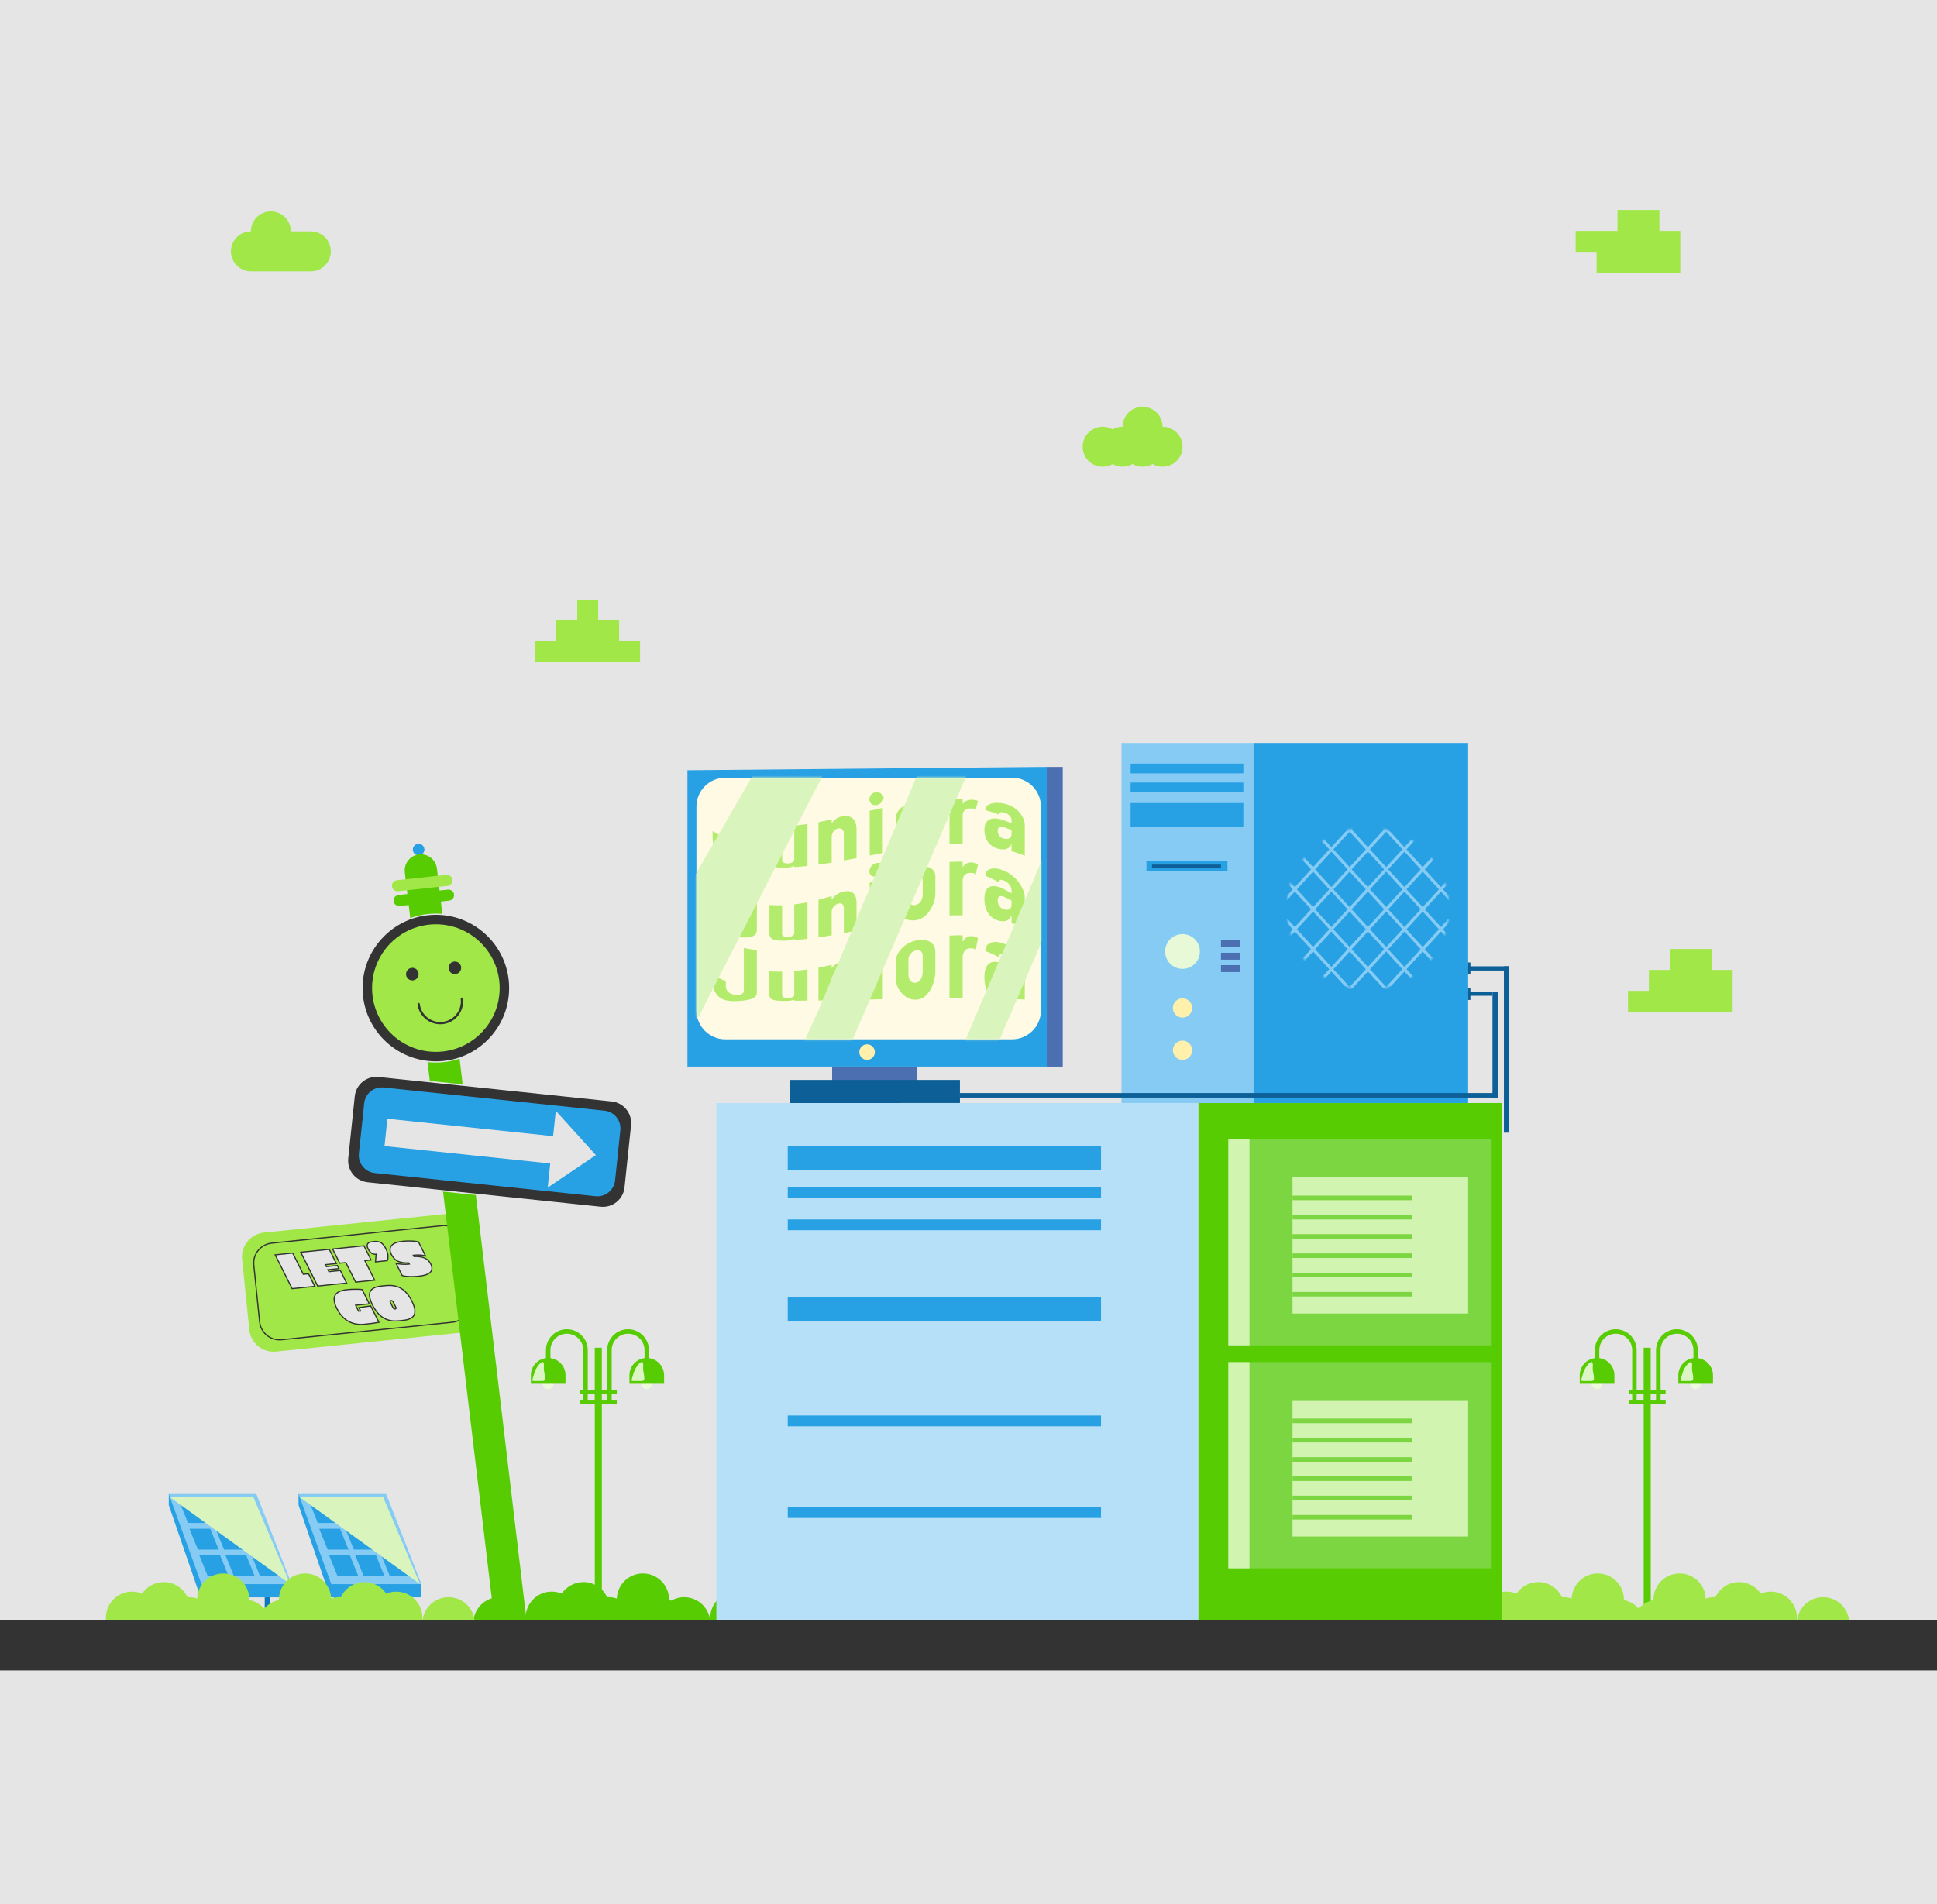 <svg width="960" height="944" viewBox="0 0 960 944" fill="none" xmlns="http://www.w3.org/2000/svg">
<rect x="0" y="0" width="960" height="944" fill="#808080" stroke="none"/>
<g clip-path="url(#clip0_504_23756)">
<path d="M972.24 -3H0V984.21H972.24V-3Z" fill="#E5E5E5"/>
<path d="M837.67 685.96C837.67 684.48 838.87 683.28 840.35 683.28C841.83 683.28 843.03 684.48 843.03 685.96C843.03 687.44 841.83 688.64 840.35 688.64C838.87 688.64 837.67 687.45 837.67 685.96Z" fill="#ECFADA"/>
<path d="M794.18 685.96C794.18 684.48 792.98 683.28 791.5 683.28C790.02 683.28 788.82 684.48 788.82 685.96C788.82 687.44 790.02 688.64 791.5 688.64C792.98 688.65 794.18 687.45 794.18 685.96Z" fill="#ECFADA"/>
<path d="M841.461 673.25V669.3C841.461 663.59 836.811 658.94 831.101 658.94C825.391 658.94 820.741 663.59 820.741 669.3V688.95H818.101V668.1H814.601V688.95H811.131V669.3C811.131 663.59 806.481 658.94 800.771 658.94C795.061 658.94 790.411 663.59 790.411 669.3V673.25C786.191 673.8 782.931 677.39 782.931 681.76V685.97H800.111V681.76C800.111 677.39 796.851 673.79 792.631 673.25V669.3C792.631 664.81 796.281 661.16 800.781 661.16C805.271 661.16 808.921 664.81 808.921 669.3V688.95H807.231V691.17H808.921V693.91H807.231V696.13H814.621V798.75H818.121V696.13H825.511V693.91H822.991V691.17H825.511V688.95H822.991V669.3C822.991 664.81 826.641 661.16 831.131 661.16C835.621 661.16 839.271 664.81 839.271 669.3V673.25C835.051 673.8 831.791 677.39 831.791 681.76V685.97H848.971V681.76C848.941 677.39 845.681 673.79 841.461 673.25ZM811.111 693.91V691.17H814.581V693.91H811.111ZM820.731 693.91H818.091V691.17H820.731V693.91Z" fill="#58CC02"/>
<path d="M785.581 678.46C784.931 679.63 784.551 680.93 784.181 682.22C783.981 682.92 783.781 683.61 783.581 684.31C783.771 684.56 784.131 684.59 784.451 684.59C785.811 684.59 787.171 684.59 788.531 684.59C788.981 684.59 789.491 684.56 789.761 684.2C789.921 683.99 789.951 683.7 789.961 683.43C790.011 682.02 789.621 680.63 789.391 679.24C789.231 678.3 789.851 675.2 788.741 675.19C787.641 675.2 786.031 677.64 785.581 678.46Z" fill="#DBF5C4"/>
<path d="M834.78 678.46C834.13 679.63 833.75 680.93 833.38 682.22C833.18 682.92 832.98 683.61 832.78 684.31C832.97 684.56 833.33 684.59 833.65 684.59C835.01 684.59 836.37 684.59 837.73 684.59C838.18 684.59 838.69 684.56 838.96 684.2C839.12 683.99 839.15 683.7 839.16 683.43C839.21 682.02 838.82 680.63 838.59 679.24C838.43 678.3 839.05 675.2 837.94 675.19C836.83 675.2 835.23 677.64 834.78 678.46Z" fill="#DBF5C4"/>
<path d="M317.84 685.96C317.84 684.48 319.04 683.28 320.52 683.28C322 683.28 323.2 684.48 323.2 685.96C323.2 687.44 322 688.64 320.52 688.64C319.04 688.64 317.84 687.45 317.84 685.96Z" fill="#ECFADA"/>
<path d="M274.35 685.96C274.35 684.48 273.15 683.28 271.67 683.28C270.19 683.28 268.99 684.48 268.99 685.96C268.99 687.44 270.19 688.64 271.67 688.64C273.15 688.64 274.35 687.45 274.35 685.96Z" fill="#ECFADA"/>
<path d="M321.631 673.25V669.3C321.631 663.59 316.981 658.94 311.271 658.94C305.561 658.94 300.911 663.59 300.911 669.3V688.95H298.271V668.1H294.771V688.95H291.301V669.3C291.301 663.59 286.651 658.94 280.941 658.94C275.231 658.94 270.581 663.59 270.581 669.3V673.25C266.361 673.8 263.101 677.39 263.101 681.76V685.97H280.281V681.76C280.281 677.39 277.021 673.79 272.801 673.25V669.3C272.801 664.81 276.451 661.16 280.951 661.16C285.441 661.16 289.091 664.81 289.091 669.3V688.95H287.401V691.17H289.091V693.91H287.401V696.13H294.791V798.75H298.291V696.13H305.681V693.91H303.161V691.17H305.681V688.95H303.161V669.3C303.161 664.81 306.811 661.16 311.301 661.16C315.791 661.16 319.441 664.81 319.441 669.3V673.25C315.221 673.8 311.961 677.39 311.961 681.76V685.97H329.141V681.76C329.111 677.39 325.851 673.79 321.631 673.25ZM291.291 693.91V691.17H294.761V693.91H291.291ZM300.911 693.91H298.271V691.17H300.911V693.91Z" fill="#58CC02"/>
<path d="M265.751 678.46C265.101 679.63 264.721 680.93 264.351 682.22C264.151 682.92 263.951 683.61 263.751 684.31C263.941 684.56 264.301 684.59 264.621 684.59C265.981 684.59 267.341 684.59 268.701 684.59C269.151 684.59 269.661 684.56 269.931 684.2C270.091 683.99 270.121 683.7 270.131 683.43C270.181 682.02 269.791 680.63 269.561 679.24C269.401 678.3 270.021 675.2 268.911 675.19C267.811 675.2 266.211 677.64 265.751 678.46Z" fill="#DBF5C4"/>
<path d="M314.95 678.46C314.3 679.63 313.92 680.93 313.55 682.22C313.35 682.92 313.15 683.61 312.95 684.31C313.14 684.56 313.5 684.59 313.82 684.59C315.18 684.59 316.54 684.59 317.9 684.59C318.35 684.59 318.86 684.56 319.13 684.2C319.29 683.99 319.32 683.7 319.33 683.43C319.38 682.02 318.99 680.63 318.76 679.24C318.6 678.3 319.22 675.2 318.11 675.19C317.01 675.2 315.41 677.64 314.95 678.46Z" fill="#DBF5C4"/>
<path d="M83.65 740.6V746.14L99.38 791.83H144.56V785.3" fill="#27A0E4"/>
<path d="M99.86 785.3H144.56L127.06 740.6H83.65L99.86 785.3Z" fill="#85CBF4"/>
<path d="M131.201 805.619H133.991V791.829H131.201V805.619Z" fill="#0E77BB"/>
<path d="M128.041 805.623H137.151V803.173H128.041V805.623Z" fill="#0E77BB"/>
<path d="M101.341 805.619H104.131V791.829H101.341V805.619Z" fill="#0E77BB"/>
<path d="M98.191 805.623H107.301V803.173H98.191V805.623Z" fill="#0E77BB"/>
<path d="M119.101 754.97H129.411L125.221 744.67H114.921L119.101 754.97Z" fill="#27A0E4"/>
<path d="M106.151 754.97H116.451L112.271 744.67H101.961L106.151 754.97Z" fill="#27A0E4"/>
<path d="M93.191 754.97H103.491L99.311 744.67H89.011L93.191 754.97Z" fill="#27A0E4"/>
<path d="M124 768.17H134.3L130.12 757.86H119.82L124 768.17Z" fill="#27A0E4"/>
<path d="M111.04 768.17H121.35L117.16 757.86H106.86L111.04 768.17Z" fill="#27A0E4"/>
<path d="M98.09 768.17H108.39L104.21 757.86H93.9L98.09 768.17Z" fill="#27A0E4"/>
<path d="M128.901 781.36H139.201L135.021 771.05H124.711L128.901 781.36Z" fill="#27A0E4"/>
<path d="M115.941 781.36H126.241L122.061 771.05H111.761L115.941 781.36Z" fill="#27A0E4"/>
<path d="M102.981 781.36H113.291L109.101 771.05H98.801L102.981 781.36Z" fill="#27A0E4"/>
<path d="M143.87 785.3L125.6 742.25L84.231 742.2" fill="#DAF4BE"/>
<path d="M147.971 740.6V746.14L163.701 791.83H208.871V785.3" fill="#27A0E4"/>
<path d="M164.181 785.3H208.871L191.381 740.6H147.971L164.181 785.3Z" fill="#85CBF4"/>
<path d="M195.516 805.619H198.306V791.829H195.516V805.619Z" fill="#0E77BB"/>
<path d="M192.356 805.623H201.466V803.173H192.356V805.623Z" fill="#0E77BB"/>
<path d="M165.665 805.619H168.455V791.829H165.665V805.619Z" fill="#0E77BB"/>
<path d="M162.505 805.623H171.615V803.173H162.505V805.623Z" fill="#0E77BB"/>
<path d="M183.421 754.97H193.721L189.541 744.67H179.241L183.421 754.97Z" fill="#27A0E4"/>
<path d="M170.461 754.97H180.771L176.581 744.67H166.281L170.461 754.97Z" fill="#27A0E4"/>
<path d="M157.511 754.97H167.811L163.631 744.67H153.331L157.511 754.97Z" fill="#27A0E4"/>
<path d="M188.321 768.17H198.621L194.441 757.86H184.131L188.321 768.17Z" fill="#27A0E4"/>
<path d="M175.361 768.17H185.661L181.481 757.86H171.181L175.361 768.17Z" fill="#27A0E4"/>
<path d="M162.401 768.17H172.711L168.531 757.86H158.221L162.401 768.17Z" fill="#27A0E4"/>
<path d="M193.211 781.36H203.521L199.331 771.05H189.031L193.211 781.36Z" fill="#27A0E4"/>
<path d="M180.261 781.36H190.561L186.381 771.05H176.071L180.261 781.36Z" fill="#27A0E4"/>
<path d="M167.301 781.36H177.601L173.421 771.05H163.121L167.301 781.36Z" fill="#27A0E4"/>
<path d="M208.191 785.3L189.911 742.25L148.551 742.2" fill="#DAF4BE"/>
<path d="M227.94 660.7L136.87 670.01C130.2 670.69 124.25 665.84 123.56 659.17L120 624.34C119.32 617.67 124.17 611.72 130.84 611.03L221.91 601.72C228.58 601.04 234.53 605.89 235.22 612.56L238.78 647.39C239.46 654.07 234.61 660.02 227.94 660.7Z" fill="#A0E747"/>
<path d="M224.12 655.49L139.56 664.14C134.11 664.7 129.23 660.73 128.67 655.27L125.79 627.15C125.23 621.7 129.2 616.82 134.66 616.26L219.22 607.61C224.67 607.05 229.55 611.02 230.11 616.48L232.99 644.6C233.55 650.06 229.58 654.93 224.12 655.49Z" stroke="#333333" stroke-width="0.583" stroke-miterlimit="10"/>
<path d="M210.32 420.86C210.15 419.28 208.73 418.15 207.16 418.32C205.58 418.49 204.45 419.91 204.62 421.48C204.79 423.06 206.21 424.19 207.78 424.02C209.35 423.85 210.49 422.43 210.32 420.86Z" fill="#27A0E4"/>
<path d="M260.96 803.15L245.02 803.12L200.62 432.39C200.14 427.99 203.33 424.03 207.73 423.56C212.13 423.08 216.09 426.27 216.56 430.67L260.96 803.15Z" fill="#58CC02"/>
<path d="M221.8 439.17L197.3 441.82C195.79 441.98 194.44 440.89 194.27 439.39C194.11 437.88 195.2 436.53 196.7 436.36L221.2 433.71C222.71 433.55 224.06 434.64 224.23 436.14C224.4 437.66 223.31 439.01 221.8 439.17Z" fill="#A0E747"/>
<path d="M222.591 446.48L198.091 449.13C196.581 449.29 195.231 448.2 195.061 446.7C194.901 445.19 195.991 443.84 197.491 443.67L221.991 441.02C223.501 440.86 224.851 441.95 225.021 443.45C225.191 444.96 224.101 446.32 222.591 446.48Z" fill="#58CC02"/>
<path d="M187.68 533.54L303.22 545.67C309.32 546.31 313.75 551.78 313.11 557.88L309.88 588.67C309.24 594.77 303.77 599.2 297.67 598.56L182.13 586.43C176.03 585.79 171.6 580.32 172.24 574.22L175.47 543.43C176.11 537.33 181.57 532.9 187.68 533.54Z" fill="#333333"/>
<path d="M190.21 538.84L299.63 550.33C304.62 550.85 308.24 555.33 307.72 560.32L305.11 585.18C304.59 590.17 300.11 593.79 295.12 593.27L185.7 581.77C180.71 581.25 177.09 576.77 177.61 571.78L180.22 546.92C180.75 541.93 185.22 538.31 190.21 538.84Z" fill="#27A0E4"/>
<path d="M190.21 538.84L299.63 550.33C304.62 550.85 308.24 555.33 307.72 560.32L305.11 585.18C304.59 590.17 300.11 593.79 295.12 593.27L185.7 581.77C180.71 581.25 177.09 576.77 177.61 571.78L180.22 546.92C180.75 541.93 185.22 538.31 190.21 538.84Z" stroke="#333333" stroke-width="0.532" stroke-miterlimit="10"/>
<path d="M187.68 533.54L303.22 545.67C309.32 546.31 313.75 551.78 313.11 557.88L309.88 588.67C309.24 594.77 303.77 599.2 297.67 598.56L182.13 586.43C176.03 585.79 171.6 580.32 172.24 574.22L175.47 543.43C176.11 537.33 181.57 532.9 187.68 533.54Z" stroke="#E5E5E5" stroke-width="0.713" stroke-miterlimit="10"/>
<path d="M275.45 550.65L295.32 572.63L271.45 588.71L272.7 576.78L190.57 568.15L191.99 554.6L274.13 563.23L275.45 550.65Z" fill="#E5E5E5"/>
<path d="M136.39 622.07L145.06 621.18L150.33 631.7L152.9 631.44L156.02 637.67L144.78 638.82L136.39 622.07Z" fill="#E5E5E5"/>
<path d="M149.069 620.77L163.189 619.33L166.719 626.38L161.269 626.94L161.759 627.91L167.209 627.35L167.969 628.88L162.519 629.44L163.009 630.41L168.679 629.83L171.799 636.06L157.449 637.53L149.069 620.77Z" fill="#E5E5E5"/>
<path d="M168.38 626.21L164.85 619.16L180.38 617.57L183.91 624.62L180.83 624.93L185.69 634.62L176.26 635.58L171.4 625.89L168.38 626.21Z" fill="#E5E5E5"/>
<path d="M182.489 619.19C181.909 618.03 181.809 617.15 182.199 616.57C182.589 615.99 183.539 615.62 185.059 615.46C186.579 615.3 187.799 615.48 188.719 615.99C189.639 616.5 190.459 617.49 191.199 618.96C191.949 620.45 192.309 621.73 192.299 622.8C192.319 623.75 192.229 624.39 192.039 624.71L191.919 624.95L186.099 625.55L186.409 621.77C184.739 621.94 183.439 621.08 182.489 619.19Z" fill="#E5E5E5"/>
<path d="M199.669 615.34C201.049 615.2 202.379 615.15 203.669 615.2C204.959 615.25 205.9 615.33 206.52 615.46L207.41 615.65L210.88 622.58C209.22 622.12 207.2 622.01 204.83 622.26L205.149 622.89C207.419 622.83 209.199 623.09 210.499 623.67C211.799 624.25 212.789 625.23 213.479 626.6C214.309 628.25 214.249 629.6 213.309 630.64C212.369 631.69 210.439 632.36 207.539 632.66C205.879 632.83 204.36 632.89 202.99 632.83C201.62 632.78 200.669 632.68 200.149 632.55L199.32 632.33L196.3 626.3C196.48 626.35 196.759 626.42 197.109 626.5C197.469 626.58 198.22 626.66 199.359 626.73C200.499 626.8 201.67 626.77 202.88 626.65L202.589 626.07C200.469 626.13 198.71 625.87 197.32 625.28C195.93 624.69 194.8 623.53 193.94 621.8C193.07 620.07 193.109 618.64 194.039 617.5C194.939 616.35 196.829 615.63 199.669 615.34Z" fill="#E5E5E5"/>
<path d="M176.24 647.04L177.72 650L178.73 649.9L177.89 648.23L183.73 647.4L187.8 655.52C186.07 655.85 183.69 656.17 180.66 656.48C177.63 656.79 174.95 656.29 172.62 654.98C170.3 653.67 168.41 651.57 166.96 648.68C165.51 645.79 165.23 643.58 166.11 642.07C166.99 640.55 168.98 639.64 172.07 639.32C173.3 639.19 174.53 639.13 175.76 639.12C176.99 639.11 177.92 639.14 178.55 639.19L179.47 639.27L183.02 646.35L176.24 647.04Z" fill="#E5E5E5"/>
<path d="M189.07 637.53L191.16 637.32C194.19 637.01 196.73 637.47 198.8 638.7C200.87 639.93 202.64 642.02 204.11 644.96C205.58 647.9 205.98 650.16 205.31 651.73C204.64 653.3 202.8 654.24 199.79 654.55L197.7 654.76C194.69 655.07 192.13 654.58 190.02 653.29C187.91 652 186.12 649.89 184.64 646.95C183.17 644.01 182.78 641.78 183.48 640.27C184.18 638.75 186.05 637.84 189.07 637.53ZM193.39 645.47L194.8 648.28C194.91 648.49 195.05 648.65 195.24 648.77C195.43 648.89 195.63 648.93 195.84 648.91C196.05 648.89 196.19 648.81 196.27 648.66C196.35 648.52 196.33 648.34 196.23 648.13L194.82 645.32C194.72 645.13 194.57 644.97 194.36 644.86C194.15 644.75 193.94 644.7 193.73 644.72C193.52 644.74 193.38 644.82 193.32 644.97C193.28 645.11 193.3 645.28 193.39 645.47Z" fill="#E5E5E5"/>
<path d="M136.39 622.07L145.06 621.18L150.33 631.7L152.9 631.44L156.02 637.67L144.78 638.82L136.39 622.07Z" stroke="#333333" stroke-width="0.571" stroke-miterlimit="10"/>
<path d="M149.069 620.77L163.189 619.33L166.719 626.38L161.269 626.94L161.759 627.91L167.209 627.35L167.969 628.88L162.519 629.44L163.009 630.41L168.679 629.83L171.799 636.06L157.449 637.53L149.069 620.77Z" stroke="#333333" stroke-width="0.571" stroke-miterlimit="10"/>
<path d="M168.38 626.21L164.85 619.16L180.38 617.57L183.91 624.62L180.83 624.93L185.69 634.62L176.26 635.58L171.4 625.89L168.38 626.21Z" stroke="#333333" stroke-width="0.571" stroke-miterlimit="10"/>
<path d="M182.489 619.19C181.909 618.03 181.809 617.15 182.199 616.57C182.589 615.99 183.539 615.62 185.059 615.46C186.579 615.3 187.799 615.48 188.719 615.99C189.639 616.5 190.459 617.49 191.199 618.96C191.949 620.45 192.309 621.73 192.299 622.8C192.319 623.75 192.229 624.39 192.039 624.71L191.919 624.95L186.099 625.55L186.409 621.77C184.739 621.94 183.439 621.08 182.489 619.19Z" stroke="#333333" stroke-width="0.571" stroke-miterlimit="10"/>
<path d="M199.669 615.34C201.049 615.2 202.379 615.15 203.669 615.2C204.959 615.25 205.9 615.33 206.52 615.46L207.41 615.65L210.88 622.58C209.22 622.12 207.2 622.01 204.83 622.26L205.149 622.89C207.419 622.83 209.199 623.09 210.499 623.67C211.799 624.25 212.789 625.23 213.479 626.6C214.309 628.25 214.249 629.6 213.309 630.64C212.369 631.69 210.439 632.36 207.539 632.66C205.879 632.83 204.36 632.89 202.99 632.83C201.62 632.78 200.669 632.68 200.149 632.55L199.32 632.33L196.3 626.3C196.48 626.35 196.759 626.42 197.109 626.5C197.469 626.58 198.219 626.66 199.359 626.73C200.499 626.8 201.67 626.77 202.88 626.65L202.589 626.07C200.469 626.13 198.71 625.87 197.32 625.28C195.93 624.69 194.8 623.53 193.94 621.8C193.07 620.07 193.109 618.64 194.039 617.5C194.939 616.35 196.829 615.63 199.669 615.34Z" stroke="#333333" stroke-width="0.571" stroke-miterlimit="10"/>
<path d="M176.24 647.04L177.72 650L178.73 649.9L177.89 648.23L183.73 647.4L187.8 655.52C186.07 655.85 183.69 656.17 180.66 656.48C177.63 656.79 174.95 656.29 172.62 654.98C170.3 653.67 168.41 651.57 166.96 648.68C165.51 645.79 165.23 643.58 166.11 642.07C166.99 640.55 168.98 639.64 172.07 639.32C173.3 639.19 174.53 639.13 175.76 639.12C176.99 639.11 177.92 639.14 178.55 639.19L179.47 639.27L183.02 646.35L176.24 647.04Z" stroke="#333333" stroke-width="0.571" stroke-miterlimit="10"/>
<path d="M189.07 637.53L191.16 637.32C194.19 637.01 196.73 637.47 198.8 638.7C200.87 639.93 202.64 642.02 204.11 644.96C205.58 647.9 205.98 650.16 205.31 651.73C204.64 653.3 202.8 654.24 199.79 654.55L197.7 654.76C194.69 655.07 192.13 654.58 190.02 653.29C187.91 652 186.12 649.89 184.64 646.95C183.17 644.01 182.78 641.78 183.48 640.27C184.18 638.75 186.05 637.84 189.07 637.53ZM193.39 645.47L194.8 648.28C194.91 648.49 195.05 648.65 195.24 648.77C195.43 648.89 195.63 648.93 195.84 648.91C196.05 648.89 196.19 648.81 196.27 648.66C196.35 648.52 196.33 648.34 196.23 648.13L194.82 645.32C194.72 645.13 194.57 644.97 194.36 644.86C194.15 644.75 193.94 644.7 193.73 644.72C193.52 644.74 193.38 644.82 193.32 644.97C193.28 645.11 193.3 645.28 193.39 645.47Z" stroke="#333333" stroke-width="0.571" stroke-miterlimit="10"/>
<path d="M216.02 526.44C236.245 526.44 252.64 510.045 252.64 489.82C252.64 469.595 236.245 453.2 216.02 453.2C195.796 453.2 179.4 469.595 179.4 489.82C179.4 510.045 195.796 526.44 216.02 526.44Z" fill="#333333"/>
<path d="M216.02 526.44C236.245 526.44 252.64 510.045 252.64 489.82C252.64 469.595 236.245 453.2 216.02 453.2C195.796 453.2 179.4 469.595 179.4 489.82C179.4 510.045 195.796 526.44 216.02 526.44Z" stroke="#E5E5E5" stroke-width="0.604" stroke-miterlimit="10"/>
<path d="M216.02 521.44C233.484 521.44 247.64 507.283 247.64 489.82C247.64 472.357 233.484 458.2 216.02 458.2C198.557 458.2 184.4 472.357 184.4 489.82C184.4 507.283 198.557 521.44 216.02 521.44Z" fill="#A0E747"/>
<path d="M204.36 486.02C206.083 486.02 207.48 484.623 207.48 482.9C207.48 481.177 206.083 479.78 204.36 479.78C202.637 479.78 201.24 481.177 201.24 482.9C201.24 484.623 202.637 486.02 204.36 486.02Z" fill="#333333"/>
<path d="M225.44 482.89C227.163 482.89 228.56 481.493 228.56 479.77C228.56 478.047 227.163 476.65 225.44 476.65C223.717 476.65 222.32 478.047 222.32 479.77C222.32 481.493 223.717 482.89 225.44 482.89Z" fill="#333333"/>
<path d="M207.48 497.72C208.2 503.63 213.58 507.84 219.49 507.12C225.4 506.4 229.61 501.02 228.89 495.11" stroke="#333333" stroke-width="1.112" stroke-miterlimit="10" stroke-linecap="round"/>
<path d="M521.851 791.76C514.691 791.76 508.891 797.56 508.891 804.72V801.97C508.891 794.81 503.091 789.01 495.931 789.01C494.171 789.01 492.491 789.37 490.961 790C488.631 786.55 484.691 784.29 480.211 784.29C475.001 784.29 470.531 787.37 468.471 791.79C468.241 791.78 468.021 791.76 467.791 791.76C466.351 791.76 464.961 792.01 463.671 792.44C463.391 785.53 457.721 780.01 450.741 780.01C443.581 780.01 437.781 785.81 437.781 792.97V793.21C434.881 793.76 432.331 795.28 430.461 797.42C428.591 795.29 426.041 793.76 423.141 793.21V792.97C423.141 785.81 417.341 780.01 410.181 780.01C403.201 780.01 397.531 785.53 397.251 792.44C395.951 792 394.571 791.76 393.131 791.76C392.901 791.76 392.681 791.78 392.451 791.79C390.391 787.36 385.911 784.29 380.711 784.29C376.241 784.29 372.291 786.56 369.961 790C368.431 789.36 366.751 789.01 364.991 789.01C357.831 789.01 352.031 794.81 352.031 801.97V804.72C352.031 797.56 346.231 791.76 339.071 791.76C336.741 791.76 334.561 792.38 332.671 793.46C332.321 793.36 331.961 793.27 331.591 793.2V792.96C331.591 785.8 325.791 780 318.631 780C311.651 780 305.981 785.52 305.701 792.43C304.401 791.99 303.021 791.75 301.581 791.75C301.351 791.75 301.131 791.77 300.901 791.78C298.841 787.35 294.361 784.28 289.161 784.28C284.691 784.28 280.741 786.55 278.411 789.99C276.881 789.35 275.201 789 273.441 789C266.281 789 260.481 794.8 260.481 801.96V804.71C260.481 797.55 254.681 791.75 247.521 791.75C240.361 791.75 234.561 797.55 234.561 804.71V805.92H260.481H276.201H286.401H288.621H302.121H305.681H314.541H316.211H326.121H331.601H342.131H352.041H367.761H377.961H380.181H393.681H397.241H406.101H407.771H423.161H427.271H433.681H437.791H453.181H454.851H463.711H467.271H480.771H482.991H493.191H508.911H534.831V804.71C534.811 797.56 529.011 791.76 521.851 791.76Z" fill="#58CC02"/>
<path d="M903.54 791.76C896.38 791.76 890.58 797.56 890.58 804.72V801.97C890.58 794.81 884.78 789.01 877.62 789.01C875.86 789.01 874.18 789.37 872.65 790C870.32 786.55 866.38 784.29 861.9 784.29C856.69 784.29 852.22 787.37 850.16 791.79C849.93 791.78 849.71 791.76 849.48 791.76C848.04 791.76 846.65 792.01 845.36 792.44C845.08 785.53 839.41 780.01 832.43 780.01C825.27 780.01 819.47 785.81 819.47 792.97V793.21C816.57 793.76 814.02 795.28 812.15 797.42C810.28 795.29 807.73 793.76 804.83 793.21V792.97C804.83 785.81 799.03 780.01 791.87 780.01C784.89 780.01 779.22 785.53 778.94 792.44C777.64 792 776.26 791.76 774.82 791.76C774.59 791.76 774.37 791.78 774.14 791.79C772.08 787.36 767.6 784.29 762.4 784.29C757.93 784.29 753.98 786.56 751.65 790C750.12 789.36 748.44 789.01 746.68 789.01C739.52 789.01 733.72 794.81 733.72 801.97V804.72C733.72 797.56 727.92 791.76 720.76 791.76C718.43 791.76 716.25 792.38 714.36 793.46C714.01 793.36 713.65 793.27 713.28 793.2V792.96C713.28 785.8 707.48 780 700.32 780C693.34 780 687.67 785.52 687.39 792.43C686.09 791.99 684.71 791.75 683.27 791.75C683.04 791.75 682.82 791.77 682.59 791.78C680.53 787.35 676.05 784.28 670.85 784.28C666.38 784.28 662.43 786.55 660.1 789.99C658.57 789.35 656.89 789 655.13 789C647.97 789 642.17 794.8 642.17 801.96V804.71C642.17 797.55 636.37 791.75 629.21 791.75C622.05 791.75 616.25 797.55 616.25 804.71V805.92H642.17H657.89H668.09H670.31H683.81H687.37H696.23H697.9H707.81H713.29H723.82H733.73H749.45H759.65H761.87H775.37H778.93H787.79H789.46H804.85H808.96H815.37H819.48H834.87H836.54H845.4H848.96H862.46H864.68H874.88H890.6H916.52V804.71C916.5 797.56 910.7 791.76 903.54 791.76Z" fill="#A0E747"/>
<path d="M52.48 805.93H68.201H78.4H80.621H94.121H97.68H106.54H108.21H123.6H127.71H134.12H138.23H153.62H155.29H164.15H167.71H181.21H183.43H193.63H209.35H235.27V804.72C235.27 797.56 229.47 791.76 222.31 791.76C215.15 791.76 209.35 797.56 209.35 804.72V801.97C209.35 794.81 203.55 789.01 196.39 789.01C194.63 789.01 192.95 789.37 191.42 790C189.09 786.55 185.15 784.29 180.67 784.29C175.46 784.29 170.99 787.37 168.93 791.79C168.7 791.78 168.48 791.76 168.25 791.76C166.81 791.76 165.42 792.01 164.13 792.44C163.85 785.53 158.18 780.01 151.2 780.01C144.04 780.01 138.24 785.81 138.24 792.97V793.21C135.34 793.76 132.79 795.28 130.92 797.42C129.05 795.29 126.5 793.76 123.6 793.21V792.97C123.6 785.81 117.8 780.01 110.64 780.01C103.66 780.01 97.99 785.53 97.71 792.44C96.41 792 95.031 791.76 93.591 791.76C93.361 791.76 93.141 791.78 92.91 791.79C90.85 787.36 86.371 784.29 81.171 784.29C76.701 784.29 72.751 786.56 70.421 790C68.891 789.36 67.21 789.01 65.451 789.01C58.291 789.01 52.49 794.81 52.49 801.97V804.72" fill="#A0E747"/>
<path d="M444.89 572.91C437.55 575.36 437.55 583.29 444.89 585.74C447.34 593.08 455.27 593.08 457.72 585.74C465.06 583.29 465.06 575.36 457.72 572.91C455.28 565.57 447.34 565.57 444.89 572.91Z" fill="#E8F9D7"/>
<path d="M593.9 546.8H355.04V807.32H593.9V546.8Z" fill="#B6E0F8"/>
<path d="M744.3 546.8H593.96V807.32H744.3V546.8Z" fill="#58CC02"/>
<path d="M545.68 568.02H390.42V580.19H545.68V568.02Z" fill="#27A0E4"/>
<path d="M545.68 604.52H390.42V609.87H545.68V604.52Z" fill="#27A0E4"/>
<path d="M545.68 588.56H390.42V593.91H545.68V588.56Z" fill="#27A0E4"/>
<path d="M545.68 642.83H390.42V655H545.68V642.83Z" fill="#27A0E4"/>
<path d="M545.68 747.15H390.42V752.5H545.68V747.15Z" fill="#27A0E4"/>
<path d="M545.68 701.71H390.42V707.06H545.68V701.71Z" fill="#27A0E4"/>
<path d="M739.29 564.7H608.78V666.92H739.29V564.7Z" fill="#7CD642"/>
<path d="M727.63 583.57H640.59V651.16H727.63V583.57Z" fill="#D1F4B1"/>
<path d="M699.91 592.7H640.59V594.96H699.91V592.7Z" fill="#7CD642"/>
<path d="M699.91 602.26H640.59V604.52H699.91V602.26Z" fill="#7CD642"/>
<path d="M699.91 611.81H640.59V614.07H699.91V611.81Z" fill="#7CD642"/>
<path d="M699.91 621.36H640.59V623.62H699.91V621.36Z" fill="#7CD642"/>
<path d="M699.91 630.92H640.59V633.18H699.91V630.92Z" fill="#7CD642"/>
<path d="M699.91 640.47H640.59V642.73H699.91V640.47Z" fill="#7CD642"/>
<path d="M619.27 564.7H608.78V666.92H619.27V564.7Z" fill="#D1F4B1"/>
<path d="M739.29 675.24H608.78V777.46H739.29V675.24Z" fill="#7CD642"/>
<path d="M727.63 694.11H640.59V761.7H727.63V694.11Z" fill="#D1F4B1"/>
<path d="M699.91 703.25H640.59V705.51H699.91V703.25Z" fill="#7CD642"/>
<path d="M699.91 712.8H640.59V715.06H699.91V712.8Z" fill="#7CD642"/>
<path d="M699.91 722.36H640.59V724.62H699.91V722.36Z" fill="#7CD642"/>
<path d="M699.91 731.91H640.59V734.17H699.91V731.91Z" fill="#7CD642"/>
<path d="M699.91 741.46H640.59V743.72H699.91V741.46Z" fill="#7CD642"/>
<path d="M699.91 751.02H640.59V753.28H699.91V751.02Z" fill="#7CD642"/>
<path d="M619.27 675.24H608.78V777.46H619.27V675.24Z" fill="#D1F4B1"/>
<path d="M518.79 380.21V528.75H340.7V381.86L518.79 380.21Z" fill="#27A0E4"/>
<path d="M518.79 380.22H526.71V528.75H518.79" fill="#4B6FB1"/>
<path d="M454.58 528.75V536.83H412.42V528.75" fill="#4B6FB1"/>
<path d="M475.76 546.8C475.76 547.08 475.76 535.34 475.76 535.34H391.45V546.81L475.76 546.8Z" fill="#0D5F97"/>
<path d="M359.48 515.22H501.58C509.49 515.22 515.91 508.8 515.91 500.89V399.88C515.91 391.97 509.49 385.55 501.58 385.55H359.48C351.57 385.55 345.15 391.97 345.15 399.88V500.89C345.15 508.8 351.57 515.22 359.48 515.22Z" fill="#FFFAE3"/>
<mask id="mask0_504_23756" style="mask-type:luminance" maskUnits="userSpaceOnUse" x="345" y="385" width="171" height="131">
<path d="M359.48 515.22H501.58C509.49 515.22 515.91 508.8 515.91 500.89V399.88C515.91 391.97 509.49 385.55 501.58 385.55H359.48C351.57 385.55 345.15 391.97 345.15 399.88V500.89C345.15 508.8 351.57 515.22 359.48 515.22Z" fill="white"/>
</mask>
<g mask="url(#mask0_504_23756)">
<path d="M364.12 428.17C360.81 427.46 358.15 426.09 356.16 423.62C354.16 421.16 353.17 418.1 353.17 415.12C353.17 414.08 353.17 413.04 353.17 412C355.36 413.37 357.54 414.62 359.72 415.73C359.72 416.76 359.72 417.75 359.72 418.71C359.72 419.95 360.12 421.08 360.91 422.09C361.7 423.09 362.77 423.82 364.12 424.28C365.44 424.74 366.53 424.78 367.37 424.44C368.22 424.09 368.65 423.41 368.65 422.3C368.65 416.25 368.65 407.42 368.65 395.22C370.8 395.33 372.96 395.41 375.11 395.48C375.11 408.96 375.11 418.14 375.11 423.95C375.11 426.4 374.09 427.61 372.05 428.25C370.02 428.82 367.38 428.85 364.12 428.17Z" fill="#B3EC6C"/>
<path d="M393.64 409.29C395.82 409.09 398.01 408.82 400.19 408.5C400.19 419.29 400.19 425.99 400.19 429.31C398.01 429.55 395.82 429.74 393.64 429.88C393.64 429.69 393.64 429.48 393.64 429.26C392.38 429.89 390.83 430.14 388.98 430.2C386.37 430.26 384.44 430.04 383.2 429.43C381.95 428.8 381.33 427.81 381.33 426.08C381.33 422.5 381.33 417.09 381.33 409.52C383.43 409.65 385.52 409.68 387.62 409.64C387.62 417.25 387.62 422.66 387.62 426.22C387.62 426.87 387.91 427.33 388.48 427.65C389.05 427.97 389.78 428.09 390.66 428.04C391.57 427.99 392.3 427.78 392.84 427.39C393.38 427 393.66 426.49 393.65 425.83C393.64 422.19 393.64 416.79 393.64 409.29Z" fill="#B3EC6C"/>
<path d="M416.86 404.82C419.47 404.24 421.39 404.61 422.64 405.77C423.89 406.94 424.51 408.76 424.51 411.23C424.51 416.32 424.51 421.04 424.51 425.4C422.41 425.81 420.32 426.21 418.22 426.59C418.22 422.86 418.22 418.41 418.22 413.19C418.22 412.23 417.93 411.52 417.36 411.07C416.79 410.62 416.06 410.51 415.18 410.75C414.27 411 413.54 411.53 413 412.31C412.46 413.09 412.19 413.99 412.19 414.97C412.19 420.29 412.19 424.48 412.19 427.64C410.01 428 407.82 428.34 405.64 428.64C405.64 424.75 405.64 417.91 405.64 407.58C407.82 407.17 410.01 406.72 412.19 406.25C412.19 406.9 412.19 407.54 412.19 408.17C413.45 406.34 415.01 405.22 416.86 404.82Z" fill="#B3EC6C"/>
<path d="M434.45 399.1C433.45 399.28 432.61 399.11 431.92 398.55C431.23 397.99 430.89 397.2 430.89 396.21C430.89 395.25 431.23 394.41 431.92 393.74C432.61 393.07 433.45 392.77 434.45 392.77C435.39 392.77 436.2 393.06 436.89 393.59C437.58 394.12 437.93 394.74 437.92 395.53C437.92 396.34 437.57 397.08 436.89 397.78C436.2 398.48 435.39 398.93 434.45 399.1ZM431.02 424.12C431.02 416.65 431.02 409.24 431.02 401.9C433.19 401.41 435.36 400.94 437.53 400.49C437.53 407.04 437.53 414.47 437.53 422.86C435.36 423.27 433.19 423.7 431.02 424.12Z" fill="#B3EC6C"/>
<path d="M453.75 420.63C450.96 421.01 448.64 420.28 446.76 418.71C444.88 417.14 443.95 415.18 443.95 412.74C443.95 410.28 443.95 407.98 443.95 405.83C443.95 403.75 444.91 401.87 446.83 400.28C448.75 398.69 451.06 397.85 453.76 397.5C456.49 397.16 458.8 397.38 460.71 398.19C462.62 399.02 463.57 400.26 463.57 402.16C463.57 404.12 463.57 406.37 463.57 408.95C463.58 411.53 462.64 414.14 460.78 416.48C458.91 418.85 456.57 420.26 453.75 420.63ZM453.75 413.93C454.95 413.71 455.85 413.16 456.43 412.29C457.02 411.42 457.31 410.45 457.31 409.41C457.31 407.19 457.31 405.19 457.31 403.4C457.31 402.64 456.98 402.07 456.34 401.66C455.69 401.25 454.83 401.14 453.75 401.33C452.72 401.51 451.88 401.92 451.22 402.6C450.56 403.28 450.23 404 450.23 404.75C450.23 406.6 450.23 408.61 450.23 410.8C450.23 411.79 450.53 412.61 451.13 413.26C451.73 413.91 452.61 414.14 453.75 413.93Z" fill="#B3EC6C"/>
<path d="M481.99 396.47C483.13 396.53 484.04 396.73 484.72 397.09C484.35 398.28 483.99 399.68 483.62 401.32C482.98 400.85 481.96 400.67 480.59 400.8C479.65 400.82 478.84 401.08 478.17 401.63C477.5 402.18 477.14 402.92 477.11 403.93C477.11 407.69 477.11 412.45 477.11 418.44C474.94 418.4 472.77 418.43 470.6 418.51C470.6 407.35 470.6 400.4 470.6 396.33C472.77 396.26 474.94 396.24 477.11 396.27C477.11 396.94 477.11 397.69 477.11 398.53C478.37 396.92 479.99 396.38 481.99 396.47Z" fill="#B3EC6C"/>
<path d="M498 398.46C500.84 399.14 503.21 400.43 505.08 402.54C506.96 404.65 507.89 407.01 507.89 409.08C507.89 414.12 507.89 419.17 507.89 424.21C505.71 423.35 503.52 422.6 501.34 421.96C501.34 420.73 501.34 419.53 501.34 418.36C500.43 420.63 498.42 421.54 495.32 420.9C493.06 420.44 491.26 419.41 489.91 417.74C488.56 416.09 487.89 413.87 487.89 411.4C487.89 408.83 488.66 407.23 490.2 406.36C491.74 405.51 493.94 405.47 496.82 406.41C498.33 406.91 499.84 407.49 501.35 408.15C501.35 407.7 501.35 407.26 501.35 406.83C501.35 405.96 501.06 405.18 500.49 404.49C499.92 403.8 499.12 403.28 498.09 402.94C497.18 402.64 496.43 402.58 495.85 402.74C495.27 402.9 494.93 403.24 494.88 403.77C492.7 402.91 490.51 402.2 488.33 401.61C488.39 400 489.33 398.99 491.14 398.41C492.95 397.86 495.24 397.82 498 398.46ZM497.29 415.65C498.44 416 499.39 415.99 500.17 415.61C500.94 415.24 501.34 414.5 501.34 413.36C501.34 412.75 501.34 412.14 501.34 411.55C500.31 411.1 499.29 410.69 498.26 410.31C495.74 409.41 494.47 409.97 494.48 411.93C494.48 412.77 494.73 413.54 495.21 414.21C495.69 414.9 496.39 415.37 497.29 415.65Z" fill="#B3EC6C"/>
<path d="M364.12 464.15C360.81 463.4 358.15 462.06 356.16 459.57C354.16 457.1 353.17 453.93 353.17 450.94C353.17 449.9 353.17 448.86 353.17 447.82C355.36 449.55 357.54 451.06 359.72 452.36C359.72 453.32 359.72 454.26 359.72 455.16C359.72 456.32 360.12 457.42 360.91 458.41C361.7 459.4 362.77 460.13 364.12 460.63C365.44 461.12 366.53 461.2 367.37 460.94C368.22 460.67 368.65 460.09 368.65 459.11C368.65 453.75 368.65 445.93 368.65 435.03C370.8 435.48 372.96 435.84 375.11 436.1C375.11 447.88 375.11 455.82 375.11 460.83C375.11 462.94 374.09 463.95 372.05 464.45C370.02 464.91 367.38 464.87 364.12 464.15Z" fill="#B3EC6C"/>
<path d="M393.64 448.35C395.82 448.09 398.01 447.74 400.19 447.3C400.19 456.74 400.19 462.54 400.19 465.42C398.01 465.66 395.82 465.86 393.64 466.01C393.64 465.85 393.64 465.67 393.64 465.48C392.38 466.03 390.83 466.26 388.98 466.32C386.37 466.38 384.44 466.19 383.2 465.67C381.95 465.13 381.33 464.28 381.33 462.81C381.33 459.76 381.33 455.15 381.33 448.65C383.43 448.82 385.52 448.86 387.62 448.8C387.62 455.32 387.62 459.93 387.62 462.95C387.62 463.5 387.91 463.89 388.48 464.16C389.05 464.43 389.78 464.53 390.66 464.48C391.57 464.43 392.3 464.24 392.84 463.9C393.38 463.56 393.66 463.12 393.65 462.55C393.64 459.44 393.64 454.81 393.64 448.35Z" fill="#B3EC6C"/>
<path d="M416.86 442.35C419.47 441.49 421.39 441.58 422.64 442.55C423.89 443.52 424.51 445.21 424.51 447.6C424.51 452.53 424.51 457.09 424.51 461.3C422.41 461.73 420.32 462.15 418.22 462.56C418.22 459.07 418.22 454.91 418.22 450.02C418.22 449.12 417.93 448.49 417.36 448.12C416.79 447.76 416.06 447.72 415.18 448.03C414.27 448.35 413.54 448.9 413 449.66C412.46 450.42 412.19 451.26 412.19 452.15C412.19 456.99 412.19 460.8 412.19 463.67C410.01 464.05 407.82 464.4 405.64 464.71C405.64 461.28 405.64 455.24 405.64 446.05C407.82 445.49 410.01 444.87 412.19 444.2C412.19 444.79 412.19 445.38 412.19 445.95C413.45 444.16 415.01 442.95 416.86 442.35Z" fill="#B3EC6C"/>
<path d="M434.45 434.32C433.45 434.65 432.61 434.61 431.92 434.16C431.23 433.71 430.89 432.97 430.89 431.98C430.89 431.02 431.23 430.11 431.92 429.31C432.61 428.51 433.45 428.04 434.45 427.85C435.39 427.67 436.2 427.82 436.89 428.24C437.58 428.66 437.93 429.26 437.92 430.08C437.92 430.93 437.57 431.75 436.89 432.58C436.2 433.42 435.39 434.01 434.45 434.32ZM431.02 459.94C431.02 452.45 431.02 445.02 431.02 437.66C433.19 436.87 435.36 436.08 437.53 435.31C437.53 442.13 437.53 449.86 437.53 458.59C435.36 459.03 433.19 459.48 431.02 459.94Z" fill="#B3EC6C"/>
<path d="M453.75 456.2C450.96 456.61 448.64 455.77 446.76 454.07C444.88 452.38 443.95 450.31 443.95 447.68C443.95 445.02 443.95 442.54 443.95 440.23C443.95 437.98 444.91 435.86 446.83 433.88C448.75 431.91 451.06 430.67 453.76 429.97C456.49 429.28 458.8 429.31 460.71 430.11C462.62 430.93 463.57 432.36 463.57 434.61C463.57 436.93 463.57 439.59 463.57 442.62C463.58 445.66 462.64 448.73 460.78 451.46C458.91 454.21 456.57 455.8 453.75 456.2ZM453.75 448.63C454.95 448.35 455.85 447.71 456.43 446.7C457.02 445.69 457.31 444.56 457.31 443.37C457.31 440.82 457.31 438.51 457.31 436.44C457.31 435.56 456.98 434.93 456.34 434.5C455.69 434.08 454.83 434.03 453.75 434.34C452.72 434.64 451.88 435.19 451.22 436.01C450.56 436.84 450.23 437.67 450.23 438.51C450.23 440.57 450.23 442.82 450.23 445.26C450.23 446.36 450.53 447.27 451.13 447.97C451.73 448.66 452.61 448.89 453.75 448.63Z" fill="#B3EC6C"/>
<path d="M481.99 427.58C483.13 427.71 484.04 428.02 484.72 428.49C484.35 429.89 483.99 431.54 483.62 433.48C482.98 432.89 481.96 432.62 480.59 432.74C479.65 432.73 478.84 433.04 478.17 433.68C477.5 434.33 477.14 435.23 477.11 436.43C477.11 440.96 477.11 446.65 477.11 453.76C474.94 453.72 472.77 453.75 470.6 453.84C470.6 440.64 470.6 432.23 470.6 427.31C472.77 427.16 474.94 427.11 477.11 427.18C477.11 427.99 477.11 428.9 477.11 429.92C478.37 428 479.99 427.38 481.99 427.58Z" fill="#B3EC6C"/>
<path d="M498 431.8C500.84 433.09 503.21 435.05 505.08 437.66C506.96 440.28 507.89 442.84 507.89 444.91C507.89 449.95 507.89 455 507.89 460.04C505.71 459.12 503.52 458.32 501.34 457.62C501.34 456.31 501.34 455.03 501.34 453.78C500.43 456.16 498.42 457.17 495.32 456.49C493.06 456 491.26 454.85 489.91 452.93C488.56 451.03 487.89 448.44 487.89 445.56C487.89 442.57 488.66 440.71 490.2 439.81C491.74 438.93 493.94 439.07 496.82 440.43C498.33 441.15 499.84 441.97 501.35 442.88C501.35 442.4 501.35 441.93 501.35 441.47C501.35 440.54 501.06 439.66 500.49 438.82C499.92 437.98 499.12 437.29 498.09 436.76C497.18 436.29 496.43 436.12 495.85 436.22C495.27 436.32 494.93 436.67 494.88 437.26C492.7 436.04 490.51 435.01 488.33 434.15C488.39 432.27 489.33 431.15 491.14 430.69C492.95 430.26 495.24 430.55 498 431.8ZM497.29 450.67C498.44 451.1 499.39 451.12 500.17 450.76C500.94 450.4 501.34 449.64 501.34 448.43C501.34 447.77 501.34 447.13 501.34 446.49C500.31 445.9 499.29 445.36 498.26 444.86C495.74 443.64 494.47 444.19 494.48 446.4C494.48 447.34 494.73 448.22 495.21 449C495.69 449.79 496.39 450.33 497.29 450.67Z" fill="#B3EC6C"/>
<path d="M364.12 496.29C360.81 496.3 358.15 495.84 356.16 494.03C354.16 492.25 353.17 489.4 353.17 486.4C353.17 485.36 353.17 484.32 353.17 483.28C355.36 484.5 357.54 485.5 359.72 486.33C359.72 487.23 359.72 488.1 359.72 488.95C359.72 490.04 360.12 490.98 360.91 491.73C361.7 492.48 362.77 492.92 364.12 493.12C365.44 493.32 366.53 493.22 367.37 492.87C368.22 492.52 368.65 491.96 368.65 491.1C368.65 486.43 368.65 479.6 368.65 470C370.8 470.4 372.96 470.72 375.11 470.95C375.11 481.05 375.11 487.76 375.11 491.98C375.11 493.76 374.09 494.67 372.05 495.32C370.02 495.93 367.38 496.26 364.12 496.29Z" fill="#B3EC6C"/>
<path d="M393.64 481.33C395.82 481.15 398.01 480.9 400.19 480.59C400.19 488.69 400.19 493.6 400.19 496.04C398.01 496.06 395.82 496.08 393.64 496.09C393.64 495.96 393.64 495.81 393.64 495.65C392.38 496.05 390.83 496.17 388.98 496.18C386.37 496.18 384.44 496.05 383.2 495.64C381.95 495.22 381.33 494.54 381.33 493.33C381.33 490.81 381.33 486.99 381.33 481.54C383.43 481.66 385.52 481.69 387.62 481.65C387.62 487.1 387.62 490.9 387.62 493.39C387.62 493.84 387.91 494.17 388.48 494.4C389.05 494.63 389.78 494.72 390.66 494.71C391.57 494.69 392.3 494.56 392.84 494.3C393.38 494.04 393.66 493.69 393.65 493.22C393.64 490.63 393.64 486.78 393.64 481.33Z" fill="#B3EC6C"/>
<path d="M416.86 476.86C419.47 476.19 421.39 476.37 422.64 477.39C423.89 478.4 424.51 480.09 424.51 482.4C424.51 487.16 424.51 491.57 424.51 495.64C422.41 495.69 420.32 495.73 418.22 495.77C418.22 492.52 418.22 488.64 418.22 484.09C418.22 483.25 417.93 482.63 417.36 482.25C416.79 481.86 416.06 481.78 415.18 482C414.27 482.23 413.54 482.67 413 483.32C412.46 483.97 412.19 484.71 412.19 485.51C412.19 489.88 412.19 493.31 412.19 495.88C410.01 495.92 407.82 495.95 405.64 495.98C405.64 493 405.64 487.75 405.64 479.7C407.82 479.29 410.01 478.84 412.19 478.33C412.19 478.87 412.19 479.39 412.19 479.91C413.45 478.36 415.01 477.33 416.86 476.86Z" fill="#B3EC6C"/>
<path d="M434.45 469.96C433.45 470.25 432.61 470.16 431.92 469.67C431.23 469.18 430.89 468.43 430.89 467.44C430.89 466.48 431.23 465.58 431.92 464.78C432.61 463.98 433.45 463.52 434.45 463.34C435.39 463.17 436.2 463.33 436.89 463.78C437.58 464.23 437.93 464.86 437.92 465.72C437.92 466.6 437.57 467.45 436.89 468.28C436.2 469.12 435.39 469.69 434.45 469.96ZM431.02 495.49C431.02 487.98 431.02 480.53 431.02 473.14C433.19 472.48 435.36 471.81 437.53 471.14C437.53 478.22 437.53 486.26 437.53 495.31C435.36 495.38 433.19 495.43 431.02 495.49Z" fill="#B3EC6C"/>
<path d="M453.75 495.59C450.96 495.62 448.64 494.28 446.76 492.15C444.88 490.01 443.95 487.66 443.95 484.85C443.95 482 443.95 479.34 443.95 476.86C443.95 474.45 444.91 472.26 446.83 470.23C448.75 468.21 451.06 466.95 453.76 466.3C456.49 465.66 458.8 465.77 460.71 466.78C462.62 467.81 463.57 469.49 463.57 472.09C463.57 474.76 463.57 477.82 463.57 481.31C463.58 484.8 462.64 488.26 460.78 491.17C458.91 494.1 456.57 495.59 453.75 495.59ZM453.75 487.17C454.95 487.01 455.85 486.39 456.43 485.31C457.02 484.24 457.31 482.99 457.31 481.64C457.31 478.75 457.31 476.15 457.31 473.8C457.31 472.81 456.98 472.06 456.34 471.54C455.69 471.02 454.83 470.91 453.75 471.19C452.72 471.45 451.88 472.01 451.22 472.87C450.56 473.74 450.23 474.62 450.23 475.55C450.23 477.83 450.23 480.3 450.23 482.99C450.23 484.21 450.53 485.24 451.13 486.09C451.73 486.94 452.61 487.32 453.75 487.17Z" fill="#B3EC6C"/>
<path d="M481.99 464.09C483.13 464.22 484.04 464.55 484.72 465.07C484.35 466.71 483.99 468.64 483.62 470.9C482.98 470.24 481.96 469.97 480.59 470.14C479.65 470.15 478.84 470.52 478.17 471.29C477.5 472.06 477.14 473.11 477.11 474.52C477.11 479.8 477.11 486.42 477.11 494.63C474.94 494.62 472.77 494.63 470.6 494.64C470.6 479.42 470.6 469.58 470.6 463.81C472.77 463.67 474.94 463.62 477.11 463.68C477.11 464.63 477.11 465.7 477.11 466.89C478.37 464.64 479.99 463.9 481.99 464.09Z" fill="#B3EC6C"/>
<path d="M498 468C500.84 469.18 503.21 471.02 505.08 473.47C506.96 475.93 507.89 478.3 507.89 480.37C507.89 485.41 507.89 490.46 507.89 495.5C505.71 495.39 503.52 495.29 501.34 495.19C501.34 493.8 501.34 492.43 501.34 491.11C500.43 493.87 498.42 495.57 495.32 495.55C493.06 495.52 491.26 494.56 489.91 492.59C488.56 490.65 487.89 487.77 487.89 484.49C487.89 481.08 488.66 478.89 490.2 477.71C491.74 476.55 493.94 476.5 496.82 477.6C498.33 478.18 499.84 478.83 501.35 479.53C501.35 479.02 501.35 478.52 501.35 478.03C501.35 477.04 501.06 476.15 500.49 475.33C499.92 474.51 499.12 473.87 498.09 473.42C497.18 473.02 496.43 472.91 495.85 473.09C495.27 473.27 494.93 473.68 494.88 474.35C492.7 473.24 490.51 472.26 488.33 471.43C488.39 469.27 489.33 467.94 491.14 467.3C492.95 466.67 495.24 466.87 498 468ZM497.29 488.73C498.44 488.96 499.39 488.75 500.17 488.19C500.94 487.62 501.34 486.72 501.34 485.43C501.34 484.73 501.34 484.05 501.34 483.37C500.31 482.96 499.29 482.57 498.26 482.21C495.74 481.32 494.47 482.09 494.48 484.56C494.48 485.61 494.73 486.54 495.21 487.31C495.69 488.08 496.39 488.55 497.29 488.73Z" fill="#B3EC6C"/>
</g>
<mask id="mask1_504_23756" style="mask-type:luminance" maskUnits="userSpaceOnUse" x="345" y="385" width="171" height="131">
<path d="M359.48 515.22H501.58C509.49 515.22 515.91 508.8 515.91 500.89V399.88C515.91 391.97 509.49 385.55 501.58 385.55H359.48C351.57 385.55 345.15 391.97 345.15 399.88V500.89C345.15 508.8 351.57 515.22 359.48 515.22Z" fill="white"/>
</mask>
<g mask="url(#mask1_504_23756)">
<path d="M418.58 363.36L388.34 357.95L315.66 483.87L310.67 510.96L339.87 516.34L418.58 363.36Z" fill="#DAF4BE"/>
</g>
<mask id="mask2_504_23756" style="mask-type:luminance" maskUnits="userSpaceOnUse" x="345" y="385" width="171" height="131">
<path d="M359.48 515.22H501.58C509.49 515.22 515.91 508.8 515.91 500.89V399.88C515.91 391.97 509.49 385.55 501.58 385.55H359.48C351.57 385.55 345.15 391.97 345.15 399.88V500.89C345.15 508.8 351.57 515.22 359.48 515.22Z" fill="white"/>
</mask>
<g mask="url(#mask2_504_23756)">
<path d="M550.401 387.65L534.071 384.8L479.161 514L468.021 539.96L483.561 542.82L550.401 387.65Z" fill="#DAF4BE"/>
</g>
<mask id="mask3_504_23756" style="mask-type:luminance" maskUnits="userSpaceOnUse" x="345" y="385" width="171" height="131">
<path d="M359.48 515.22H501.58C509.49 515.22 515.91 508.8 515.91 500.89V399.88C515.91 391.97 509.49 385.55 501.58 385.55H359.48C351.57 385.55 345.15 391.97 345.15 399.88V500.89C345.15 508.8 351.57 515.22 359.48 515.22Z" fill="white"/>
</mask>
<g mask="url(#mask3_504_23756)">
<path d="M482.94 375.22L460.04 371.16L405.78 500.48L393.99 526.32L416.1 530.39L482.94 375.22Z" fill="#DAF4BE"/>
</g>
<path d="M425.88 521.56C425.88 519.43 427.61 517.7 429.74 517.7C431.87 517.7 433.6 519.43 433.6 521.56C433.6 523.69 431.87 525.42 429.74 525.42C427.61 525.43 425.88 523.7 425.88 521.56Z" fill="#FFF0AB"/>
<path d="M621.28 368.33H555.83V546.8H621.28V368.33Z" fill="#85CBF4"/>
<path d="M727.63 368.33H621.28V546.8H727.63V368.33Z" fill="#27A0E4"/>
<path d="M594.69 471.68C594.69 466.92 590.83 463.06 586.07 463.06C581.31 463.06 577.45 466.92 577.45 471.68C577.45 476.44 581.31 480.3 586.07 480.3C590.83 480.29 594.69 476.44 594.69 471.68Z" fill="#E8F9D7"/>
<path d="M590.85 499.69C590.85 497.05 588.71 494.91 586.07 494.91C583.43 494.91 581.29 497.05 581.29 499.69C581.29 502.33 583.43 504.47 586.07 504.47C588.71 504.47 590.85 502.33 590.85 499.69Z" fill="#FFF0AB"/>
<path d="M590.85 520.65C590.85 518.01 588.71 515.87 586.07 515.87C583.43 515.87 581.29 518.01 581.29 520.65C581.29 523.29 583.43 525.43 586.07 525.43C588.71 525.43 590.85 523.29 590.85 520.65Z" fill="#FFF0AB"/>
<path d="M616.22 378.56H560.35V383.39H616.22V378.56Z" fill="#27A0E4"/>
<path d="M616.22 387.95H560.35V392.78H616.22V387.95Z" fill="#27A0E4"/>
<path d="M616.22 398.11H560.35V410.06H616.22V398.11Z" fill="#27A0E4"/>
<path d="M608.36 426.93H568.21V431.76H608.36V426.93Z" fill="#27A0E4"/>
<path d="M605.13 428.6H570.95V430.09H605.13V428.6Z" fill="#0D5F97"/>
<mask id="mask4_504_23756" style="mask-type:luminance" maskUnits="userSpaceOnUse" x="637" y="410" width="82" height="81">
<path d="M677.94 490.72C700.214 490.72 718.27 472.664 718.27 450.39C718.27 428.116 700.214 410.06 677.94 410.06C655.667 410.06 637.61 428.116 637.61 450.39C637.61 472.664 655.667 490.72 677.94 490.72Z" fill="white"/>
</mask>
<g mask="url(#mask4_504_23756)">
<path d="M636.811 445.13L718.051 356.32L719.071 357.44L637.841 446.25L636.811 445.13Z" fill="#85CBF4"/>
<path d="M636.811 464.92L718.051 376.12L719.071 377.24L637.841 466.05L636.811 464.92Z" fill="#85CBF4"/>
<path d="M636.811 484.72L718.051 395.91L719.071 397.04L637.841 485.84L636.811 484.72Z" fill="#85CBF4"/>
<path d="M636.811 504.52L718.051 415.71L719.071 416.83L637.841 505.64L636.811 504.52Z" fill="#85CBF4"/>
<path d="M636.811 524.31L718.051 435.51L719.071 436.63L637.841 525.44L636.811 524.31Z" fill="#85CBF4"/>
<path d="M636.811 544.11L718.051 455.3L719.071 456.43L637.841 545.23L636.811 544.11Z" fill="#85CBF4"/>
<path d="M636.811 563.91L718.051 475.1L719.071 476.22L637.841 565.03L636.811 563.91Z" fill="#85CBF4"/>
<path d="M636.811 476.22L637.841 475.1L719.071 563.91L718.051 565.03L636.811 476.22Z" fill="#85CBF4"/>
<path d="M636.811 456.43L637.841 455.3L719.071 544.11L718.051 545.23L636.811 456.43Z" fill="#85CBF4"/>
<path d="M636.811 436.63L637.841 435.51L719.071 524.31L718.051 525.44L636.811 436.63Z" fill="#85CBF4"/>
<path d="M636.811 416.83L637.841 415.71L719.071 504.52L718.051 505.64L636.811 416.83Z" fill="#85CBF4"/>
<path d="M636.811 397.04L637.841 395.91L719.071 484.72L718.051 485.84L636.811 397.04Z" fill="#85CBF4"/>
<path d="M636.811 377.24L637.841 376.12L719.071 464.92L718.051 466.05L636.811 377.24Z" fill="#85CBF4"/>
<path d="M636.811 357.44L637.841 356.32L719.071 445.13L718.051 446.25L636.811 357.44Z" fill="#85CBF4"/>
</g>
<path d="M614.6 466.18H605.13V469.62H614.6V466.18Z" fill="#4B6FB1"/>
<path d="M614.6 472.31H605.13V475.75H614.6V472.31Z" fill="#4B6FB1"/>
<path d="M614.6 478.45H605.13V481.89H614.6V478.45Z" fill="#4B6FB1"/>
<path d="M741.73 541.86H475.76V544.11H741.73V541.86Z" fill="#0D5F97"/>
<path d="M742.29 491.55H739.69V544.12H742.29V491.55Z" fill="#0D5F97"/>
<path d="M739.69 491.55H727.63V493.64H739.69V491.55Z" fill="#0D5F97"/>
<path d="M747.951 479.03H745.351V561.5H747.951V479.03Z" fill="#0D5F97"/>
<path d="M747.94 479.03H727.63V481.12H747.94V479.03Z" fill="#0D5F97"/>
<path d="M728.75 489.81H727.63V495.72H728.75V489.81Z" fill="#0D5F97"/>
<path d="M728.75 477.12H727.63V483.03H728.75V477.12Z" fill="#0D5F97"/>
<path d="M576.18 211.54C576.18 206.07 571.75 201.64 566.28 201.64C560.81 201.64 556.38 206.07 556.38 211.54C554.58 211.54 552.89 212.02 551.43 212.87C549.97 212.03 548.29 211.54 546.48 211.54C541.01 211.54 536.58 215.97 536.58 221.44C536.58 226.91 541.01 231.34 546.48 231.34C548.28 231.34 549.97 230.86 551.43 230.01C552.89 230.85 554.57 231.34 556.38 231.34C558.19 231.34 559.87 230.86 561.33 230.01C562.79 230.85 564.47 231.34 566.28 231.34C568.08 231.34 569.77 230.86 571.23 230.01C572.69 230.85 574.37 231.34 576.18 231.34C581.65 231.34 586.08 226.91 586.08 221.44C586.07 215.97 581.64 211.54 576.18 211.54Z" fill="#A0E747"/>
<path d="M124.35 114.72C124.35 109.25 128.78 104.82 134.25 104.82C139.72 104.82 144.15 109.25 144.15 114.72H154.05C159.52 114.72 163.95 119.15 163.95 124.62C163.95 130.09 159.52 134.52 154.05 134.52H144.15H134.25H124.35C118.88 134.52 114.45 130.09 114.45 124.62C114.46 119.15 118.89 114.72 124.35 114.72Z" fill="#A0E747"/>
<path d="M265.36 317.96H275.73V307.59H286.1V297.22H296.47V307.59H306.84V317.96H317.22V328.33H306.84H296.47H286.1H275.73H265.36V317.96Z" fill="#A0E747"/>
<path d="M858.701 491.2V480.83H848.331V470.46H837.951H827.581V480.83H817.211V491.2H806.841V491.21V501.58H817.211H827.581H837.951H848.331H858.701V491.21V491.2Z" fill="#A0E747"/>
<path d="M832.77 124.85V114.48H822.4V104.11H812.03H801.65V114.48H791.28H780.91V124.85H791.28V135.22H801.65H812.03H822.4H832.77V124.85Z" fill="#A0E747"/>
<path d="M-13 828.074L972.241 828.074V803.174L-13 803.174V828.074Z" fill="#333333"/>
</g>
<defs>
<clipPath id="clip0_504_23756">
<rect width="960" height="944" fill="white"/>
</clipPath>
</defs>
</svg>
